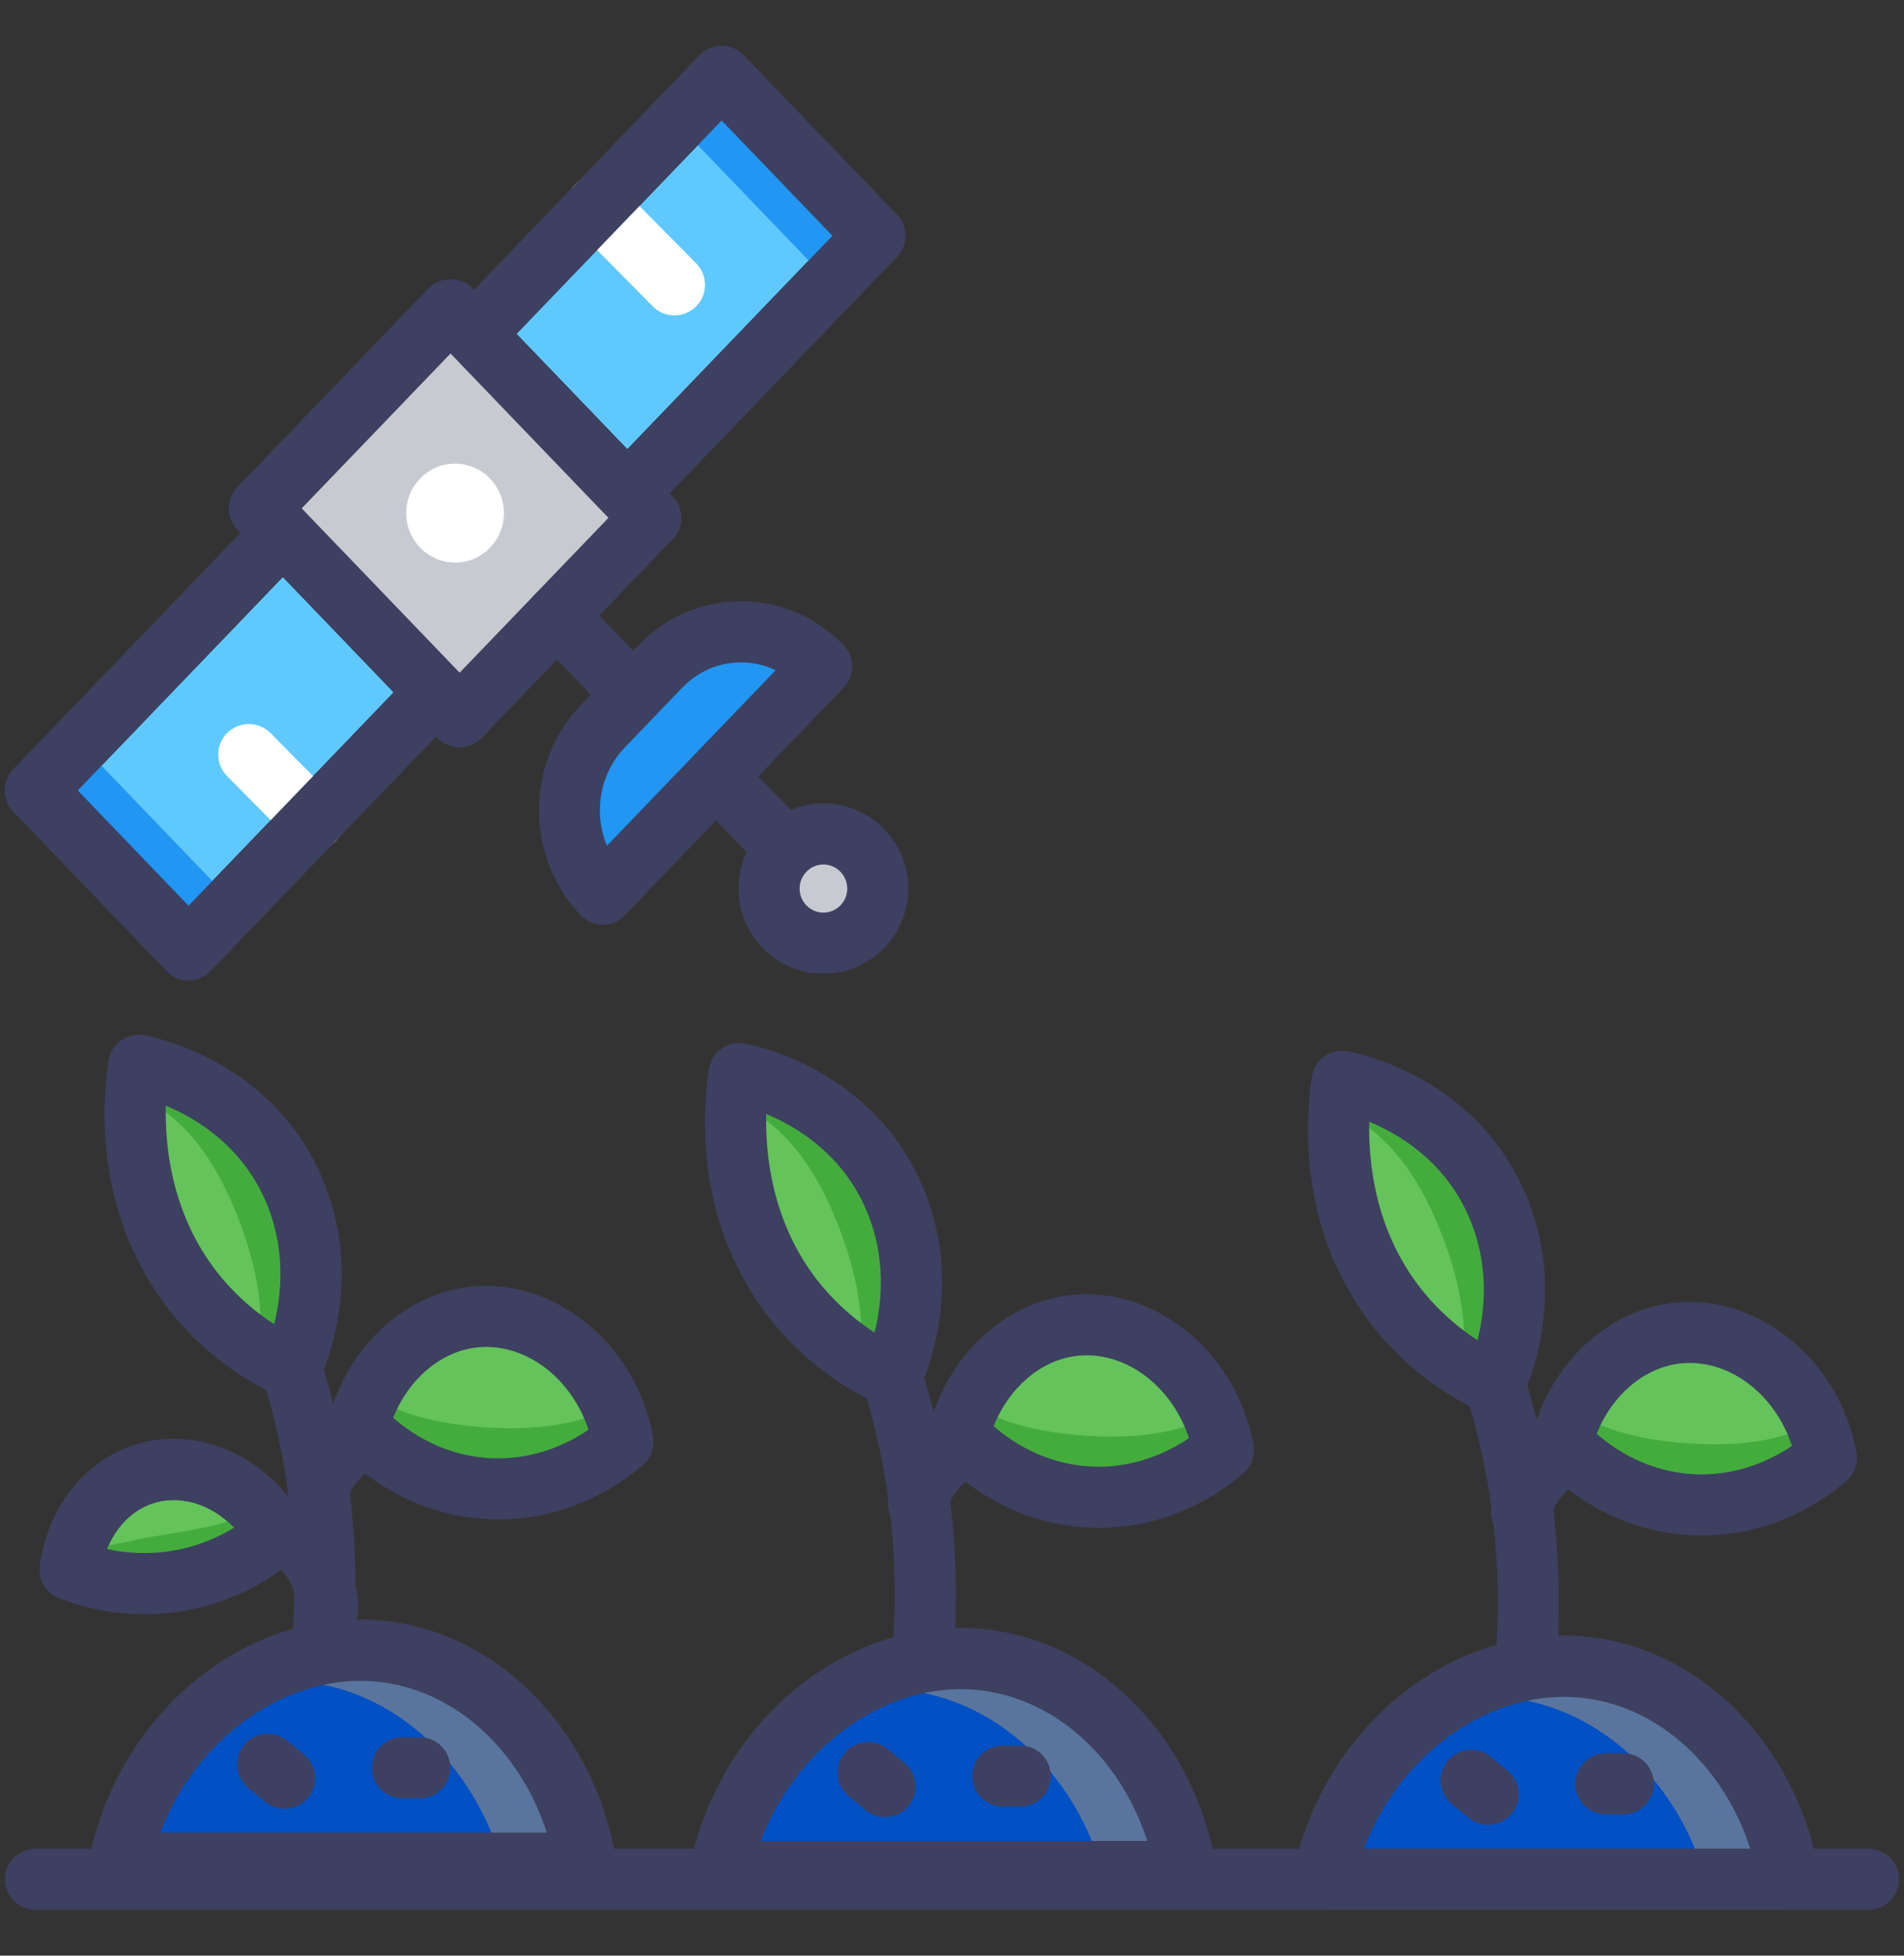 <svg width="37" height="38" viewBox="0 0 37 38" fill="none" xmlns="http://www.w3.org/2000/svg">
<rect x="0" y="0" width="37" height="38" fill="#333333" stroke="none"/>
<path d="M8.474 13.452L3.664 18.456L0.688 15.359L5.497 10.355L8.474 13.452Z" fill="#5FC9FF"/>
<path d="M3.664 19.05C3.503 19.05 3.348 18.984 3.236 18.867L0.259 15.77C0.039 15.541 0.039 15.177 0.259 14.948L5.069 9.944C5.293 9.711 5.701 9.71 5.925 9.944L8.902 13.041C9.123 13.271 9.123 13.634 8.902 13.864L4.092 18.867C3.98 18.984 3.826 19.05 3.664 19.05ZM1.511 15.359L3.664 17.599L7.65 13.452L5.497 11.211L1.511 15.359Z" fill="#3D4060"/>
<path d="M0.688 15.359L3.664 18.456L4.538 17.547L1.578 14.468L0.688 15.359Z" fill="#2196F2"/>
<path d="M6.091 16.528C5.938 16.528 5.785 16.469 5.669 16.351L4.413 15.08C4.182 14.847 4.184 14.471 4.418 14.24C4.651 14.01 5.027 14.012 5.258 14.245L6.514 15.517C6.744 15.75 6.742 16.126 6.509 16.356C6.393 16.47 6.242 16.528 6.091 16.528Z" fill="white"/>
<path d="M3.664 19.05C3.503 19.05 3.348 18.984 3.236 18.867L0.259 15.77C0.039 15.541 0.039 15.177 0.259 14.948L5.069 9.944C5.293 9.711 5.701 9.71 5.925 9.944L8.902 13.041C9.123 13.271 9.123 13.634 8.902 13.864L4.092 18.867C3.98 18.984 3.826 19.05 3.664 19.05ZM1.511 15.359L3.664 17.599L7.65 13.452L5.497 11.211L1.511 15.359Z" fill="#3D4060"/>
<path d="M17 4.581L12.19 9.585L9.213 6.489L14.023 1.484L17 4.581Z" fill="#5FC9FF"/>
<path d="M12.19 10.179C12.029 10.179 11.874 10.113 11.762 9.997L8.785 6.9C8.564 6.67 8.564 6.307 8.785 6.077L13.595 1.073C13.707 0.957 13.862 0.891 14.023 0.891C14.184 0.891 14.339 0.957 14.451 1.073L17.428 4.17C17.648 4.4 17.648 4.763 17.428 4.993L12.618 9.997C12.506 10.113 12.352 10.179 12.19 10.179ZM10.037 6.488L12.19 8.729L16.176 4.581L14.023 2.341L10.037 6.488Z" fill="#3D4060"/>
<path d="M16.999 4.581L14.023 1.484L13.149 2.393L16.109 5.472L16.999 4.581Z" fill="#2196F2"/>
<path d="M13.107 6.129C12.953 6.129 12.8 6.07 12.684 5.952L11.173 4.423C10.943 4.19 10.945 3.814 11.178 3.584C11.411 3.353 11.787 3.355 12.018 3.589L13.529 5.118C13.759 5.351 13.757 5.727 13.524 5.957C13.408 6.071 13.257 6.129 13.107 6.129Z" fill="white"/>
<path d="M12.19 10.179C12.029 10.179 11.874 10.113 11.762 9.997L8.785 6.9C8.564 6.67 8.564 6.307 8.785 6.077L13.595 1.073C13.707 0.957 13.862 0.891 14.023 0.891C14.184 0.891 14.339 0.957 14.451 1.073L17.428 4.17C17.648 4.4 17.648 4.763 17.428 4.993L12.618 9.997C12.506 10.113 12.352 10.179 12.19 10.179ZM10.037 6.488L12.19 8.729L16.176 4.581L14.023 2.341L10.037 6.488Z" fill="#3D4060"/>
<path d="M12.648 10.062L8.932 13.928L5.039 9.878L8.755 6.012L12.648 10.062Z" fill="#C7CAD1"/>
<path d="M8.932 14.522C8.77 14.522 8.616 14.456 8.504 14.34L4.611 10.29C4.39 10.06 4.39 9.697 4.611 9.467L8.327 5.601C8.551 5.368 8.959 5.368 9.183 5.601L13.076 9.651C13.297 9.88 13.297 10.244 13.076 10.473L9.36 14.34C9.248 14.456 9.093 14.522 8.932 14.522ZM5.863 9.878L8.932 13.071L11.824 10.062L8.755 6.869L5.863 9.878Z" fill="#3D4060"/>
<path d="M8.844 10.931C9.368 10.931 9.793 10.501 9.793 9.97C9.793 9.44 9.368 9.009 8.844 9.009C8.319 9.009 7.894 9.44 7.894 9.97C7.894 10.501 8.319 10.931 8.844 10.931Z" fill="white"/>
<path d="M12.045 13.825C11.889 13.825 11.733 13.764 11.617 13.643L10.395 12.371C10.168 12.135 10.175 11.759 10.412 11.532C10.648 11.305 11.024 11.312 11.251 11.549L12.473 12.82C12.701 13.056 12.693 13.432 12.457 13.659C12.341 13.77 12.193 13.825 12.045 13.825Z" fill="#3D4060"/>
<path d="M16.749 16.515C17.162 16.929 17.162 17.601 16.749 18.015C16.336 18.429 15.666 18.43 15.254 18.016C14.841 17.601 14.841 16.93 15.254 16.515C15.667 16.101 16.336 16.101 16.749 16.515Z" fill="#C7CAD1"/>
<path d="M16.002 18.92C16.001 18.92 16.001 18.92 16.002 18.92C15.56 18.92 15.145 18.747 14.833 18.434C14.191 17.79 14.191 16.741 14.834 16.096C15.145 15.783 15.56 15.611 16.002 15.611C16.443 15.611 16.857 15.783 17.169 16.096C17.812 16.741 17.812 17.789 17.169 18.434C16.857 18.747 16.443 18.92 16.002 18.92ZM16.002 16.798C15.878 16.798 15.762 16.847 15.675 16.935C15.493 17.117 15.493 17.414 15.674 17.596C15.762 17.684 15.878 17.733 16.001 17.733C16.125 17.733 16.241 17.684 16.328 17.596C16.51 17.414 16.51 17.117 16.328 16.935C16.241 16.847 16.125 16.798 16.002 16.798Z" fill="#3D4060"/>
<path d="M15.967 12.95L11.714 17.374C10.852 16.477 10.852 15.008 11.714 14.111L12.83 12.95C13.693 12.052 15.104 12.052 15.967 12.95Z" fill="#2196F2"/>
<path d="M11.714 17.968C11.553 17.968 11.398 17.902 11.286 17.786C10.203 16.659 10.203 14.826 11.286 13.7L12.402 12.538C12.933 11.987 13.642 11.683 14.399 11.683C15.156 11.683 15.865 11.986 16.395 12.538C16.616 12.768 16.616 13.131 16.395 13.361L12.142 17.786C12.03 17.902 11.876 17.968 11.714 17.968ZM14.399 12.871C13.967 12.871 13.563 13.045 13.259 13.361L12.142 14.523C11.647 15.038 11.531 15.802 11.795 16.433L15.073 13.023C14.864 12.923 14.636 12.871 14.399 12.871Z" fill="#3D4060"/>
<path d="M15.091 16.899C14.935 16.899 14.78 16.839 14.664 16.718L13.505 15.518C13.278 15.283 13.284 14.906 13.52 14.679C13.756 14.451 14.132 14.457 14.36 14.694L15.518 15.893C15.746 16.129 15.739 16.505 15.503 16.733C15.388 16.844 15.239 16.899 15.091 16.899Z" fill="#3D4060"/>
<path d="M29.646 32.982C29.63 32.982 29.612 32.982 29.595 32.98C29.268 32.952 29.026 32.665 29.054 32.338C29.22 30.393 28.986 28.497 28.36 26.703C28.251 26.393 28.415 26.055 28.724 25.947C29.034 25.839 29.373 26.002 29.481 26.311C30.163 28.265 30.418 30.327 30.238 32.439C30.211 32.749 29.952 32.982 29.646 32.982Z" fill="#3D4060"/>
<path d="M29.566 29.962C29.512 29.962 29.458 29.955 29.405 29.939C29.095 29.852 28.911 29.535 28.989 29.224C29.034 28.989 29.163 28.334 30.212 27.665C30.488 27.489 30.855 27.569 31.032 27.846C31.208 28.122 31.127 28.489 30.851 28.666C30.229 29.063 30.175 29.342 30.158 29.435C30.151 29.474 30.143 29.505 30.137 29.528C30.063 29.791 29.825 29.962 29.566 29.962Z" fill="#3D4060"/>
<path d="M29.047 26.902C29.153 26.667 29.82 25.123 29.101 23.435C28.255 21.449 26.247 21.042 26.08 21.011C26.014 21.433 25.734 23.507 27.06 25.295C27.739 26.211 28.563 26.678 29.047 26.902Z" fill="#64C35B"/>
<path d="M29.102 23.435C28.256 21.449 26.248 21.042 26.081 21.011C26.065 21.112 26.037 21.311 26.021 21.576C26.723 21.882 27.392 22.505 27.914 23.732C28.386 24.839 28.557 25.883 28.386 26.537C28.637 26.7 28.866 26.818 29.047 26.901C29.153 26.667 29.821 25.123 29.102 23.435Z" fill="#44AC3D"/>
<path d="M29.047 27.495C28.962 27.495 28.877 27.477 28.798 27.441C27.916 27.033 27.151 26.414 26.583 25.648C25.221 23.811 25.368 21.73 25.494 20.919C25.518 20.761 25.606 20.619 25.737 20.526C25.867 20.434 26.03 20.397 26.188 20.427C26.441 20.473 28.687 20.946 29.648 23.202C30.423 25.021 29.798 26.681 29.588 27.146C29.523 27.29 29.403 27.402 29.255 27.458C29.188 27.483 29.117 27.495 29.047 27.495ZM26.608 21.795C26.59 22.597 26.724 23.844 27.537 24.941C27.857 25.372 28.257 25.746 28.713 26.042C28.856 25.467 28.946 24.585 28.555 23.668C28.093 22.583 27.212 22.047 26.608 21.795Z" fill="#3D4060"/>
<path d="M30.349 28.025C30.643 26.887 31.521 26.044 32.538 25.91C33.845 25.736 35.206 26.756 35.493 28.328C35.29 28.504 34.295 29.334 32.829 29.234C31.406 29.138 30.538 28.232 30.349 28.025Z" fill="#64C35B"/>
<path d="M32.83 28.047C31.746 27.973 30.984 27.727 30.599 27.382C30.497 27.583 30.408 27.796 30.349 28.025C30.538 28.232 31.407 29.138 32.83 29.234C34.295 29.334 35.291 28.504 35.493 28.328C35.447 28.073 35.37 27.836 35.272 27.613C34.864 27.913 33.997 28.126 32.83 28.047Z" fill="#44AC3D"/>
<path d="M33.075 29.837C32.982 29.837 32.887 29.833 32.79 29.827C31.252 29.722 30.264 28.812 29.911 28.426C29.775 28.278 29.724 28.071 29.774 27.877C30.126 26.514 31.206 25.487 32.46 25.321C34.12 25.098 35.745 26.401 36.077 28.221C36.115 28.427 36.041 28.637 35.883 28.775C35.504 29.105 34.503 29.837 33.075 29.837ZM31.027 27.859C31.383 28.171 32.008 28.583 32.87 28.642C33.748 28.7 34.437 28.355 34.823 28.094C34.489 27.069 33.561 26.371 32.616 26.498C31.93 26.589 31.322 27.121 31.027 27.859Z" fill="#3D4060"/>
<path d="M31.115 32.446C28.809 32.006 26.294 33.731 25.71 36.516H34.768C34.407 34.421 32.919 32.789 31.115 32.446Z" fill="#0150C4"/>
<path d="M34.768 37.109H25.71C25.531 37.109 25.362 37.029 25.249 36.89C25.136 36.751 25.092 36.569 25.129 36.394C25.763 33.376 28.499 31.346 31.226 31.862C33.292 32.256 34.951 34.085 35.353 36.415C35.383 36.587 35.335 36.764 35.222 36.898C35.109 37.032 34.943 37.109 34.768 37.109ZM26.5 35.922H34.012C33.528 34.418 32.382 33.292 31.004 33.029C29.159 32.678 27.237 33.964 26.5 35.922Z" fill="#3D4060"/>
<path d="M29.631 33.039C31.259 33.35 32.628 34.712 33.145 36.516H34.768C34.407 34.421 32.919 32.789 31.116 32.446C30.083 32.249 29.009 32.489 28.085 33.061C28.595 32.957 29.117 32.942 29.631 33.039Z" fill="#5A759D"/>
<path d="M34.768 37.109H25.71C25.531 37.109 25.362 37.029 25.249 36.89C25.136 36.751 25.092 36.569 25.129 36.394C25.763 33.376 28.499 31.346 31.226 31.862C33.292 32.256 34.951 34.085 35.353 36.415C35.383 36.587 35.335 36.764 35.222 36.898C35.109 37.032 34.943 37.109 34.768 37.109ZM26.5 35.922H34.012C33.528 34.418 32.382 33.292 31.004 33.029C29.159 32.678 27.237 33.964 26.5 35.922Z" fill="#3D4060"/>
<path d="M28.916 35.457C28.783 35.457 28.65 35.412 28.539 35.321L28.21 35.051C27.957 34.842 27.921 34.468 28.13 34.215C28.338 33.962 28.713 33.926 28.965 34.134L29.294 34.405C29.547 34.614 29.583 34.988 29.375 35.24C29.257 35.383 29.087 35.457 28.916 35.457Z" fill="#3D4060"/>
<path d="M31.544 35.254H31.206C30.878 35.254 30.612 34.988 30.612 34.66C30.612 34.332 30.878 34.066 31.206 34.066H31.544C31.872 34.066 32.138 34.332 32.138 34.66C32.138 34.988 31.872 35.254 31.544 35.254Z" fill="#3D4060"/>
<path d="M17.929 32.833C17.912 32.833 17.895 32.832 17.877 32.831C17.55 32.802 17.308 32.515 17.336 32.188C17.503 30.244 17.269 28.348 16.642 26.554C16.534 26.244 16.697 25.905 17.007 25.797C17.316 25.689 17.655 25.852 17.763 26.162C18.445 28.115 18.7 30.177 18.52 32.29C18.493 32.599 18.234 32.833 17.929 32.833Z" fill="#3D4060"/>
<path d="M17.848 29.812C17.795 29.812 17.741 29.805 17.687 29.79C17.377 29.703 17.194 29.385 17.271 29.075C17.316 28.839 17.445 28.184 18.494 27.515C18.771 27.339 19.137 27.42 19.314 27.696C19.49 27.973 19.409 28.34 19.133 28.516C18.511 28.913 18.458 29.193 18.44 29.285C18.433 29.324 18.426 29.355 18.419 29.379C18.345 29.641 18.107 29.812 17.848 29.812Z" fill="#3D4060"/>
<path d="M17.329 26.752C17.435 26.517 18.103 24.973 17.383 23.285C16.537 21.3 14.53 20.892 14.362 20.861C14.296 21.284 14.017 23.358 15.342 25.145C16.021 26.061 16.845 26.529 17.329 26.752Z" fill="#64C35B"/>
<path d="M17.384 23.285C16.538 21.299 14.53 20.892 14.363 20.861C14.347 20.963 14.319 21.161 14.304 21.427C15.005 21.732 15.674 22.355 16.196 23.582C16.668 24.69 16.84 25.733 16.668 26.387C16.919 26.55 17.148 26.668 17.329 26.752C17.435 26.517 18.103 24.973 17.384 23.285Z" fill="#44AC3D"/>
<path d="M17.329 27.346C17.244 27.346 17.159 27.327 17.081 27.291C16.199 26.884 15.433 26.264 14.866 25.499C13.503 23.662 13.65 21.58 13.776 20.77C13.801 20.611 13.888 20.47 14.019 20.377C14.149 20.284 14.312 20.247 14.47 20.277C14.723 20.323 16.969 20.797 17.93 23.052C18.706 24.873 18.08 26.532 17.87 26.996C17.805 27.141 17.685 27.253 17.537 27.308C17.47 27.333 17.399 27.346 17.329 27.346ZM14.89 21.646C14.871 22.448 15.006 23.694 15.819 24.792C16.139 25.223 16.539 25.596 16.996 25.892C17.138 25.318 17.228 24.436 16.837 23.518C16.375 22.433 15.494 21.897 14.89 21.646Z" fill="#3D4060"/>
<path d="M18.631 27.876C18.925 26.737 19.803 25.895 20.82 25.76C22.128 25.586 23.488 26.606 23.775 28.178C23.572 28.355 22.577 29.184 21.111 29.085C19.688 28.988 18.82 28.083 18.631 27.876Z" fill="#64C35B"/>
<path d="M21.111 27.897C20.027 27.824 19.266 27.578 18.881 27.232C18.778 27.434 18.69 27.647 18.631 27.876C18.82 28.083 19.688 28.988 21.112 29.085C22.577 29.184 23.573 28.355 23.775 28.178C23.729 27.924 23.652 27.687 23.554 27.464C23.146 27.764 22.279 27.977 21.111 27.897Z" fill="#44AC3D"/>
<path d="M21.358 29.687C21.264 29.687 21.169 29.684 21.071 29.677C19.533 29.572 18.546 28.663 18.192 28.276C18.057 28.128 18.006 27.922 18.056 27.727C18.408 26.365 19.487 25.338 20.741 25.172C22.404 24.949 24.026 26.252 24.359 28.071C24.397 28.277 24.323 28.488 24.166 28.625C23.787 28.956 22.787 29.687 21.358 29.687ZM19.309 27.709C19.665 28.022 20.29 28.433 21.152 28.493C22.03 28.552 22.719 28.205 23.105 27.944C22.771 26.92 21.843 26.223 20.898 26.349C20.212 26.44 19.604 26.971 19.309 27.709Z" fill="#3D4060"/>
<path d="M19.397 32.296C17.09 31.857 14.576 33.581 13.992 36.366H23.05C22.688 34.271 21.2 32.64 19.397 32.296Z" fill="#0150C4"/>
<path d="M23.05 36.96H13.992C13.813 36.96 13.644 36.879 13.531 36.74C13.418 36.602 13.374 36.419 13.411 36.244C14.044 33.226 16.78 31.195 19.508 31.713C21.574 32.106 23.233 33.936 23.634 36.265C23.664 36.438 23.616 36.614 23.503 36.748C23.391 36.882 23.225 36.96 23.05 36.96ZM14.781 35.772H22.294C21.811 34.269 20.664 33.142 19.286 32.88C17.439 32.528 15.518 33.815 14.781 35.772Z" fill="#3D4060"/>
<path d="M17.913 32.89C19.541 33.2 20.91 34.562 21.426 36.366H23.05C22.688 34.271 21.2 32.64 19.397 32.296C18.364 32.099 17.291 32.339 16.367 32.912C16.877 32.807 17.399 32.792 17.913 32.89Z" fill="#5A759D"/>
<path d="M23.05 36.96H13.992C13.813 36.96 13.644 36.879 13.531 36.74C13.418 36.602 13.374 36.419 13.411 36.244C14.044 33.226 16.78 31.195 19.508 31.713C21.574 32.106 23.233 33.936 23.634 36.265C23.664 36.438 23.616 36.614 23.503 36.748C23.391 36.882 23.225 36.96 23.05 36.96ZM14.781 35.772H22.294C21.811 34.269 20.664 33.142 19.286 32.88C17.439 32.528 15.518 33.815 14.781 35.772Z" fill="#3D4060"/>
<path d="M17.198 35.307C17.065 35.307 16.932 35.263 16.821 35.172L16.493 34.901C16.239 34.693 16.203 34.319 16.412 34.066C16.621 33.813 16.995 33.776 17.248 33.985L17.576 34.255C17.829 34.464 17.866 34.838 17.657 35.091C17.54 35.233 17.369 35.307 17.198 35.307Z" fill="#3D4060"/>
<path d="M19.826 35.104H19.488C19.16 35.104 18.894 34.838 18.894 34.51C18.894 34.182 19.16 33.916 19.488 33.916H19.826C20.154 33.916 20.42 34.182 20.42 34.51C20.42 34.838 20.154 35.104 19.826 35.104Z" fill="#3D4060"/>
<path d="M6.26 32.671C6.243 32.671 6.226 32.67 6.209 32.669C5.882 32.641 5.64 32.353 5.668 32.027C5.834 30.081 5.6 28.186 4.973 26.392C4.865 26.082 5.029 25.743 5.338 25.635C5.648 25.527 5.987 25.69 6.095 26C6.777 27.953 7.032 30.015 6.851 32.128C6.825 32.437 6.565 32.671 6.26 32.671Z" fill="#3D4060"/>
<path d="M6.18 29.65C6.127 29.65 6.073 29.643 6.019 29.628C5.709 29.541 5.526 29.224 5.603 28.913C5.648 28.677 5.777 28.022 6.826 27.353C7.103 27.177 7.469 27.258 7.646 27.535C7.822 27.811 7.741 28.178 7.465 28.355C6.843 28.751 6.79 29.031 6.772 29.123C6.765 29.162 6.758 29.194 6.751 29.217C6.677 29.479 6.439 29.65 6.18 29.65Z" fill="#3D4060"/>
<path d="M5.661 26.59C5.767 26.355 6.435 24.811 5.715 23.123C4.869 21.138 2.862 20.73 2.694 20.699C2.629 21.122 2.349 23.196 3.674 24.983C4.353 25.899 5.177 26.367 5.661 26.59Z" fill="#64C35B"/>
<path d="M5.715 23.123C4.869 21.137 2.861 20.73 2.694 20.699C2.679 20.801 2.651 21 2.635 21.265C3.337 21.57 4.005 22.194 4.528 23.42C5 24.528 5.171 25.571 4.999 26.225C5.25 26.388 5.48 26.506 5.661 26.59C5.767 26.355 6.435 24.811 5.715 23.123Z" fill="#44AC3D"/>
<path d="M5.661 27.184C5.576 27.184 5.491 27.165 5.413 27.129C4.531 26.723 3.765 26.103 3.198 25.337C1.835 23.5 1.982 21.418 2.108 20.608C2.133 20.449 2.22 20.308 2.351 20.215C2.482 20.122 2.644 20.086 2.802 20.115C3.055 20.162 5.301 20.635 6.262 22.891C7.038 24.711 6.413 26.369 6.203 26.834C6.137 26.979 6.017 27.091 5.869 27.146C5.802 27.171 5.731 27.184 5.661 27.184ZM3.222 21.484C3.203 22.286 3.338 23.532 4.151 24.63C4.471 25.061 4.871 25.434 5.328 25.73C5.47 25.156 5.561 24.274 5.169 23.356C4.707 22.272 3.826 21.735 3.222 21.484Z" fill="#3D4060"/>
<path d="M6.962 27.714C7.257 26.575 8.135 25.733 9.151 25.598C10.459 25.424 11.819 26.445 12.106 28.016C11.904 28.193 10.909 29.023 9.443 28.923C8.02 28.826 7.152 27.921 6.962 27.714Z" fill="#64C35B"/>
<path d="M9.443 27.736C8.359 27.662 7.598 27.416 7.213 27.071C7.11 27.272 7.021 27.485 6.962 27.714C7.152 27.921 8.02 28.827 9.443 28.923C10.909 29.023 11.904 28.193 12.107 28.016C12.06 27.762 11.983 27.525 11.886 27.302C11.478 27.602 10.61 27.815 9.443 27.736Z" fill="#44AC3D"/>
<path d="M9.689 29.525C9.595 29.525 9.5 29.522 9.403 29.515C7.865 29.41 6.877 28.501 6.524 28.115C6.389 27.966 6.337 27.76 6.388 27.565C6.74 26.203 7.819 25.176 9.073 25.01C10.733 24.786 12.358 26.09 12.691 27.91C12.728 28.116 12.654 28.326 12.497 28.464C12.117 28.794 11.116 29.525 9.689 29.525ZM7.64 27.547C7.997 27.86 8.621 28.272 9.483 28.331C10.362 28.389 11.05 28.043 11.436 27.782C11.102 26.758 10.174 26.06 9.229 26.187C8.544 26.278 7.935 26.809 7.64 27.547Z" fill="#3D4060"/>
<path d="M6.373 31.84C6.06 31.84 5.797 31.595 5.78 31.278C5.756 30.833 5.518 30.442 5.157 30.258C4.865 30.108 4.749 29.75 4.898 29.459C5.047 29.166 5.405 29.051 5.697 29.2C6.433 29.576 6.92 30.348 6.966 31.215C6.983 31.542 6.732 31.822 6.405 31.839C6.394 31.84 6.384 31.84 6.373 31.84Z" fill="#3D4060"/>
<path d="M5.375 29.818C4.796 28.759 3.618 28.31 2.676 28.685C1.975 28.963 1.477 29.669 1.362 30.498C1.705 30.633 2.457 30.873 3.405 30.725C4.414 30.568 5.092 30.059 5.375 29.818Z" fill="#64C35B"/>
<path d="M2.805 31.365C2.116 31.365 1.542 31.206 1.146 31.051C0.89 30.95 0.737 30.688 0.775 30.416C0.92 29.362 1.565 28.488 2.457 28.133C3.709 27.634 5.188 28.237 5.897 29.533C6.032 29.78 5.975 30.089 5.76 30.271C5.307 30.655 4.546 31.148 3.497 31.311C3.256 31.349 3.025 31.365 2.805 31.365ZM2.079 30.098C2.422 30.174 2.843 30.212 3.314 30.138C3.816 30.06 4.229 29.88 4.55 29.684C4.096 29.208 3.449 29.016 2.896 29.237C2.534 29.38 2.243 29.693 2.079 30.098Z" fill="#3D4060"/>
<path d="M4.995 29.292C4.675 29.55 4.033 29.69 3.109 29.834C2.44 29.938 1.873 30.146 1.474 30.038C1.425 30.186 1.385 30.339 1.362 30.498C1.705 30.633 2.457 30.873 3.405 30.725C4.414 30.568 5.092 30.059 5.375 29.818C5.268 29.621 5.139 29.445 4.995 29.292Z" fill="#44AC3D"/>
<path d="M2.805 31.365C2.116 31.365 1.542 31.206 1.146 31.051C0.89 30.95 0.737 30.688 0.775 30.416C0.92 29.362 1.565 28.488 2.457 28.133C3.709 27.634 5.188 28.237 5.897 29.533C6.032 29.78 5.975 30.089 5.76 30.271C5.307 30.655 4.546 31.148 3.497 31.311C3.256 31.349 3.025 31.365 2.805 31.365ZM2.079 30.098C2.422 30.174 2.843 30.212 3.314 30.138C3.816 30.06 4.229 29.88 4.55 29.684C4.096 29.208 3.449 29.016 2.896 29.237C2.534 29.38 2.243 29.693 2.079 30.098Z" fill="#3D4060"/>
<path d="M7.728 32.134C5.422 31.695 2.908 33.419 2.323 36.204H11.381C11.02 34.109 9.532 32.478 7.728 32.134Z" fill="#0150C4"/>
<path d="M11.381 36.798H2.323C2.144 36.798 1.975 36.718 1.862 36.579C1.749 36.44 1.706 36.257 1.742 36.082C2.376 33.065 5.112 31.034 7.839 31.551C9.906 31.944 11.564 33.774 11.966 36.103C11.996 36.276 11.948 36.453 11.835 36.587C11.722 36.721 11.556 36.798 11.381 36.798ZM3.113 35.611H10.626C10.142 34.106 8.995 32.98 7.618 32.718C5.772 32.367 3.85 33.653 3.113 35.611Z" fill="#3D4060"/>
<path d="M6.244 32.728C7.873 33.038 9.241 34.4 9.758 36.204H11.382C11.02 34.109 9.532 32.478 7.729 32.134C6.696 31.938 5.622 32.177 4.698 32.75C5.208 32.645 5.731 32.63 6.244 32.728Z" fill="#5A759D"/>
<path d="M11.381 36.798H2.323C2.144 36.798 1.975 36.718 1.862 36.579C1.749 36.44 1.706 36.257 1.742 36.082C2.376 33.065 5.112 31.034 7.839 31.551C9.906 31.944 11.564 33.774 11.966 36.103C11.996 36.276 11.948 36.453 11.835 36.587C11.722 36.721 11.556 36.798 11.381 36.798ZM3.113 35.611H10.626C10.142 34.106 8.995 32.98 7.618 32.718C5.772 32.367 3.85 33.653 3.113 35.611Z" fill="#3D4060"/>
<path d="M5.53 35.145C5.397 35.145 5.263 35.101 5.153 35.01L4.824 34.739C4.571 34.531 4.535 34.157 4.744 33.904C4.952 33.65 5.326 33.615 5.579 33.823L5.908 34.093C6.161 34.302 6.197 34.676 5.988 34.929C5.871 35.072 5.701 35.145 5.53 35.145Z" fill="#3D4060"/>
<path d="M8.157 34.942H7.819C7.492 34.942 7.226 34.676 7.226 34.348C7.226 34.021 7.492 33.755 7.819 33.755H8.157C8.485 33.755 8.751 34.021 8.751 34.348C8.751 34.676 8.485 34.942 8.157 34.942Z" fill="#3D4060"/>
<path d="M36.312 37.109H0.688C0.36 37.109 0.094 36.843 0.094 36.516C0.094 36.188 0.36 35.922 0.688 35.922H36.312C36.64 35.922 36.906 36.188 36.906 36.516C36.906 36.843 36.64 37.109 36.312 37.109Z" fill="#3D4060"/>
</svg>

